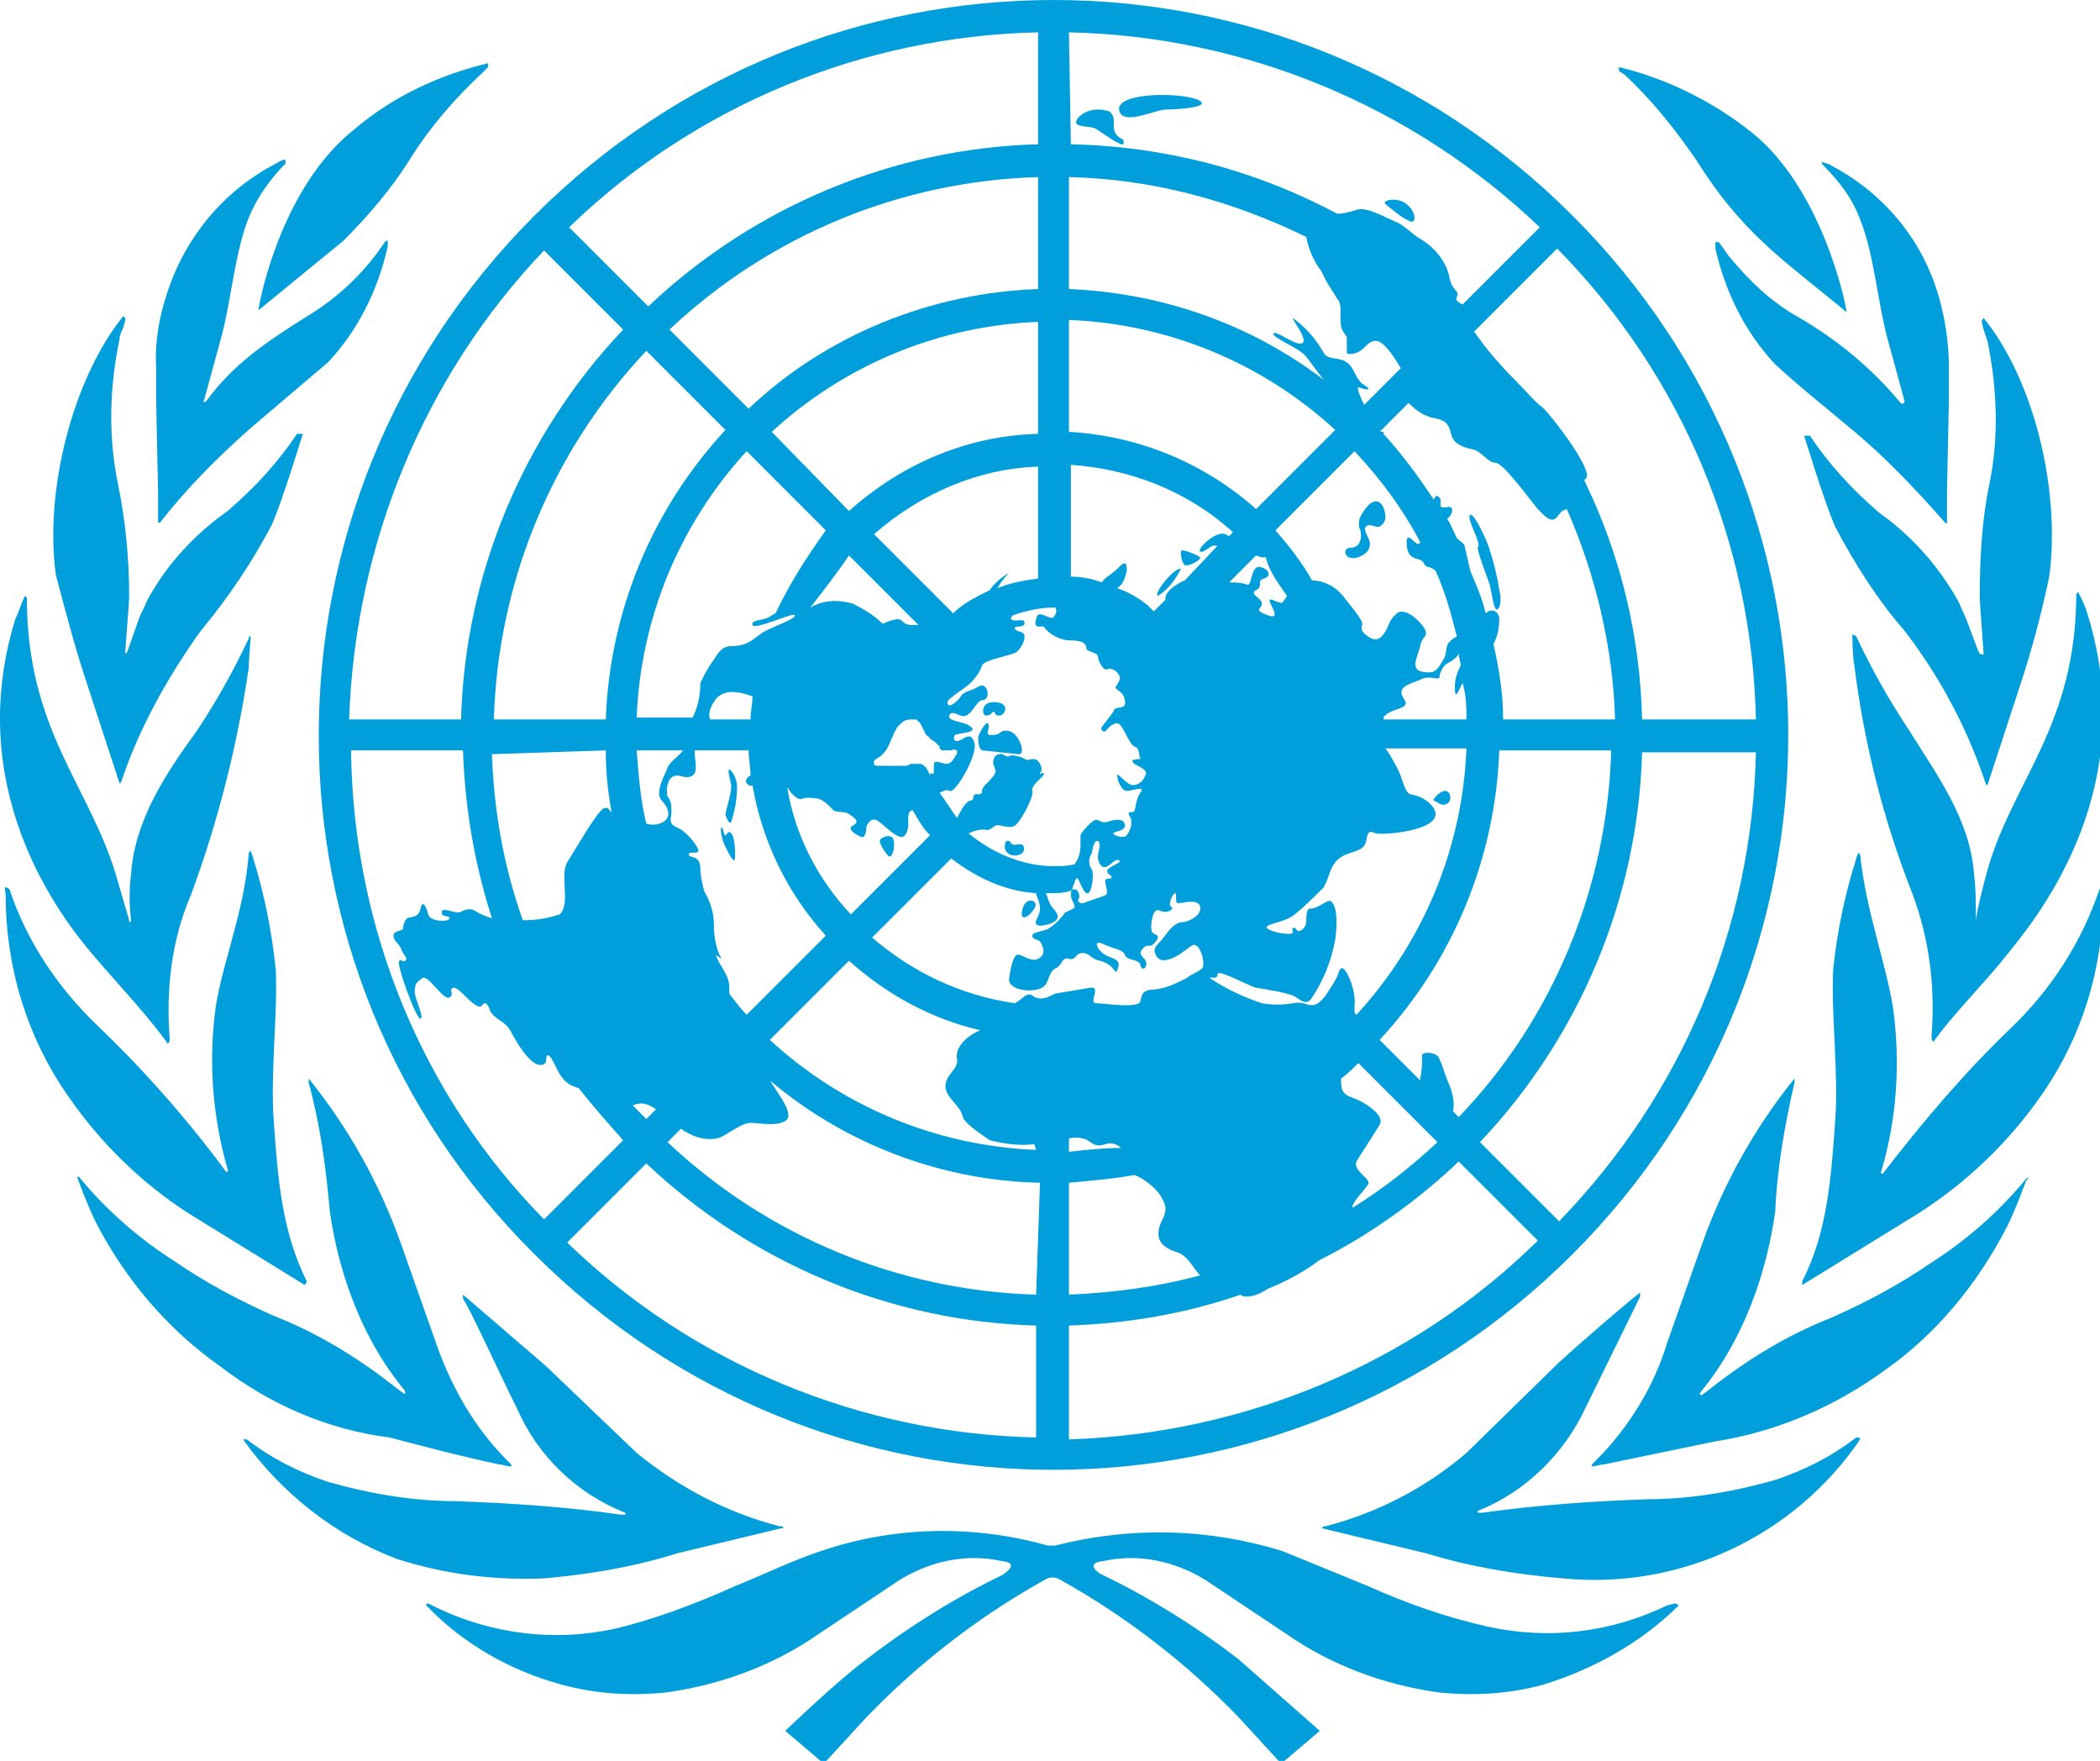 <svg xmlns:dc="http://purl.org/dc/elements/1.1/" xmlns:cc="http://creativecommons.org/ns#" xmlns:rdf="http://www.w3.org/1999/02/22-rdf-syntax-ns#" xmlns:svg="http://www.w3.org/2000/svg" xmlns="http://www.w3.org/2000/svg" xmlns:sodipodi="http://sodipodi.sourceforge.net/DTD/sodipodi-0.dtd" xmlns:inkscape="http://www.inkscape.org/namespaces/inkscape" width="28.838mm" height="24.176mm" viewBox="0 0 28.838 24.176" id="svg8" inkscape:version="0.92.3 (2405546, 2018-03-11)" sodipodi:docname="logo.svg"><defs id="defs2"></defs><g inkscape:label="Layer 1" inkscape:groupmode="layer" id="layer1" transform="translate(-1.347,-126.162)"><g id="g3731" transform="matrix(0.265,0,0,0.265,1.345,126.182)"><g id="g3729"><g id="g3727"><g id="g3725"><path style="fill:#009edb" inkscape:connector-curvature="0" class="st0" d="m 86.4,83.1 c -2.9,1.4 -6.1,1.8 -9.3,1.1 C 74.9,83.7 72.9,83 70.9,82.1 L 66.5,80.3 C 62.7,79.1 58.6,79 54.7,80 h -0.4 c -3.9,-1.1 -8,-1 -11.8,0.3 -1.5,0.5 -2.9,1.2 -4.4,1.8 -2,0.9 -4.1,1.7 -6.2,2.2 -3.1,0.7 -6.4,0.3 -9.3,-1.1 L 22.2,83 c -0.1,0 -0.1,0 -0.1,0.1 1.9,2 4.4,3.4 7,4.1 1.8,0.5 3.7,0.6 5.5,0.4 2.8,-0.4 5.5,-1.4 7.8,-3 l 4.2,-2.8 c 1.6,-1 3.5,-1.4 5.3,-1 1,0.1 0.2,0.6 0.1,0.7 -2.5,1.2 -4.9,2.7 -7.1,4.4 -1.5,1.1 -4.2,3.7 -4.2,3.7 l 2,1.7 2.2,-2.4 c 2.7,-2.8 5.8,-5.2 9.2,-7.1 0.3,-0.2 0.6,-0.2 0.9,0 3.4,1.9 6.5,4.3 9.2,7.1 l 2.2,2.4 2,-1.7 -4.2,-3.7 c -2.2,-1.7 -4.6,-3.2 -7.1,-4.4 -0.2,-0.1 -0.9,-0.6 0.1,-0.7 1.8,-0.4 3.7,0 5.3,1 l 4.2,2.8 c 2.3,1.6 5,2.6 7.8,3 1.8,0.2 3.7,0.1 5.5,-0.4 2.6,-0.8 5.1,-2.2 7,-4.1 0,0 -0.1,-0.1 -0.2,-0.1 l -0.4,0.1 m 9.8,-8.7 c -1.3,1 -2.7,1.7 -4.2,2.2 -2.1,0.6 -4.4,1 -6.6,1 -2.9,0.1 -5.7,0.3 -8.6,0.7 -0.2,0 -0.3,0 -0.2,-0.1 2.5,-1 4.5,-3 5.6,-5.4 L 85,67.1 C 85,67 85,67 85,66.9 84.8,67 82,69.4 80.7,70.6 L 76,75.2 C 73.9,77 71.4,78.3 68.7,79 h -0.1 c 0,0 -0.1,0.1 -0.1,0.1 l 5.4,1.3 c 2.3,0.7 4.7,1.1 7.1,1.3 6.1,0.6 12,-2.2 15.4,-7.2 0,-0.1 -0.1,-0.1 -0.2,-0.1 M 105,61 c -1.4,1.7 -3.1,3.2 -5,4.4 -1.6,1.1 -3.3,2 -5.1,2.8 -2.3,0.9 -4.4,2.2 -6.3,3.7 l -0.4,0.3 c -0.1,0 -0.1,0 -0.1,-0.1 0,-0.1 3,-3.1 3.9,-9.4 0.1,-2.3 0.5,-4.5 1,-6.7 0,-0.1 0,-0.1 0,-0.2 -2.1,2.6 -3.7,5.5 -4.8,8.6 l -1.8,5.1 c -0.7,2.3 -2,4.4 -3.7,6.1 l -0.2,0.2 c 0,0 0,0.1 0,0.1 0.2,0 0.4,-0.1 0.6,-0.1 l 5.8,-1.2 c 3.2,-0.5 6.2,-1.8 8.8,-3.7 2.7,-1.9 4.8,-4.5 6.3,-7.4 0.4,-0.8 0.7,-1.6 1,-2.4 0.2,-0.2 0.1,-0.2 0,-0.1 m 3.8,-15 c -0.9,2.7 -2.5,5.2 -4.6,7.2 -2.4,2.3 -4.6,4.9 -6.6,7.5 0,0.1 -0.2,0 -0.1,-0.1 0.8,-2.7 1,-5.6 0.6,-8.5 -0.4,-2.4 -1.4,-5 -1.7,-7.9 0,0 -0.1,-0.1 -0.1,-0.1 0,0.1 -0.1,0.2 -0.1,0.3 -0.6,1.9 -1,3.8 -1.2,5.8 -0.1,2.4 0.3,5.5 0.1,7.9 -0.2,2.8 -0.4,5.7 -1.7,8.2 0,0.1 0,0.1 0,0.2 l 6,-3.7 c 2.5,-1.6 4.6,-3.6 6.3,-6 2.2,-3.1 3.3,-6.7 3.3,-10.5 0,-0.1 0,-0.3 0,-0.4 -0.1,0 -0.2,0.1 -0.2,0.1" id="path3717"></path><path style="fill:#009edb" inkscape:connector-curvature="0" class="st0" d="m 102.4,47.6 c 0.1,0 0.1,0 0,0 0,0.1 0,0 0,0 0,-0.8 0,-1.6 -0.1,-2.4 -0.2,-2.8 -1.9,-5.1 -3.4,-7.5 -1,-1.5 -1.9,-3.1 -2.7,-4.8 0,0 -0.1,-0.1 -0.2,-0.1 0,0.2 0,1.1 0.1,1.6 0.5,4 1.5,8 3,11.8 0.9,2.4 1.2,4.9 1,7.4 0,0.2 0,0.2 0.1,0.3 0.9,-1.3 2.7,-3.1 3.8,-4.5 1.1,-1.4 7.1,-8.2 4.2,-17.6 -0.1,-0.4 -0.3,-0.8 -0.5,-1.2 0,0 -0.1,0.1 -0.1,0.1 0,6.8 -3.3,9.7 -4.6,14.3 -0.3,1.1 -0.5,1.9 -0.6,2.6 m 0.1,-14 -0.6,-1.6 -0.4,-0.9 c -1,-1.8 -2.4,-3.4 -4.1,-4.6 -1.4,-1.2 -2.6,-2.5 -3.6,-4 0,0 -0.1,0 -0.2,0 h -0.1 c 0.1,0.3 1,3.3 1.6,4.7 1,1.9 2.2,3.8 3.6,5.4 L 99,33 c 1.7,2.3 3,4.8 3.9,7.5 0,0.1 0.1,0.1 0.1,0.1 l 1.7,-5.2 c 0.6,-1.8 1.1,-3.7 1.5,-5.6 0.6,-4.5 -0.8,-10.2 -3.4,-13.4 0,0 -0.1,0.1 -0.1,0.2 l 0.1,0.4 0.2,0.6 c 0.5,2.4 0.6,5 0.1,7.4 -0.4,1.9 -0.5,3.9 -0.5,5.9 0,0.3 0.2,2.8 0.2,2.9 0,0.1 -0.1,0 -0.2,0 M 94.5,8.5 c 0.8,0.8 1.5,1.7 1.9,2.8 0.7,1.7 0.9,4.2 1.4,6.1 l 0.9,3.3 c 0,0.1 -0.1,0.2 -0.2,0.1 C 97,19 95.2,17.5 93.1,16.3 91.7,15.5 90.6,14.4 89.6,13.2 l -0.5,-0.7 c 0,0 -0.1,-0.1 -0.2,0 0,0.1 0,0.2 0,0.3 0.5,2.2 1.5,4.3 3.1,6 1.3,1.2 2.7,2.3 4,3.4 1.7,1.4 3.3,3.1 4.8,4.8 0,0 0.1,0.1 0.1,0 V 25.4 L 101,20.6 V 19 c 0,-1.6 -0.3,-3.3 -0.9,-4.8 -1,-2.5 -2.9,-4.5 -5.2,-5.7 -0.1,-0.1 -0.3,-0.1 -0.5,-0.2 0,0 0,0.1 0.1,0.2 M 84.2,3.8 c 1.4,1.3 2.6,2.8 3.7,4.4 1,1.6 2.1,3 3.5,4.3 0.9,0.9 3.6,3 4.3,3.6 C 95.6,15.3 94.3,9.6 90.8,6.8 88.8,5.2 86.4,4 83.9,3.4 c 0,0.1 0,0.1 0,0.2 l 0.3,0.2 m -56,77.9 c 2.3,-0.2 4.7,-0.6 6.9,-1.3 l 5.4,-1.3 h 0.1 c 0,0 0,-0.1 -0.1,-0.1 H 40.4 C 37.7,78.3 35.2,77 33,75.2 L 28.3,70.7 24,67 v 0.2 c 0.4,0.6 1.9,3.9 2.8,5.7 1.1,2.5 3.1,4.4 5.6,5.4 0.1,0.1 0,0.1 -0.2,0.1 -2.8,-0.4 -5.7,-0.6 -8.6,-0.7 -2.2,0 -4.5,-0.4 -6.6,-1 -1.5,-0.5 -2.9,-1.2 -4.2,-2.2 -0.1,0 -0.1,0 -0.2,0 2,2.8 4.8,5 8,6.2 2.5,0.8 5,1.1 7.6,1 m -2.3,-5.9 c 0.2,0 0.3,0.1 0.6,0.1 0,0 0,-0.1 0,-0.1 l -0.2,-0.2 c -1.7,-1.7 -2.9,-3.8 -3.7,-6.1 l -1.8,-5.1 c -1.1,-3.1 -2.7,-6 -4.8,-8.6 0,0.1 0,0.1 0,0.2 0.6,2.2 0.9,4.4 1.1,6.7 0.9,6.2 3.9,9.2 3.9,9.3 0,0.1 0,0.2 -0.1,0.1 l -0.4,-0.3 c -1.9,-1.5 -4,-2.8 -6.3,-3.7 -1.8,-0.8 -3.5,-1.7 -5.1,-2.8 -1.9,-1.2 -3.6,-2.7 -5,-4.4 0,0 -0.1,0 -0.1,0 0.3,0.8 0.6,1.6 1,2.4 1.5,2.9 3.7,5.5 6.4,7.4 2.6,2 5.6,3.3 8.8,3.7 1.9,0.5 3.8,1 5.7,1.4 m -16.1,-13 6,3.7 c 0,0 0.1,-0.1 0.1,-0.2 -1.3,-2.6 -1.5,-5.4 -1.7,-8.2 -0.2,-2.5 0.2,-5.5 0.1,-7.9 -0.2,-2 -0.6,-4 -1.2,-5.9 0,-0.1 -0.1,-0.2 -0.1,-0.3 0,0 -0.1,0.1 -0.1,0.1 0,0 0,0 0,0 -0.2,2.9 -1.3,5.5 -1.7,7.9 -0.4,2.8 -0.2,5.7 0.6,8.5 0.1,0.1 -0.1,0.2 -0.1,0.1 C 9.7,57.9 7.5,55.4 5.1,53.1 3,51.1 1.4,48.7 0.5,46 c 0,0 -0.1,-0.1 -0.2,-0.1 -0.1,0 0,0.2 0,0.4 0,3.7 1.1,7.4 3.3,10.5 1.6,2.3 3.7,4.4 6.2,6 M 8.7,54 c 0.1,-0.1 0.1,-0.1 0.1,-0.3 -0.2,-2.5 0.1,-5.1 1.1,-7.4 1.4,-3.8 2.4,-7.7 3,-11.8 0,-0.5 0.1,-1.4 0.1,-1.6 -0.1,0 -0.1,0 -0.1,0.1 -0.8,1.7 -1.7,3.3 -2.7,4.8 -1.6,2.2 -3.2,4.6 -3.4,7.4 -0.1,0.8 -0.1,1.6 0,2.4 0,0 0,0.1 -0.1,0.1 0,0 0,0 0,-0.1 L 6,45.2 C 4.6,40.6 1.4,37.7 1.4,30.9 1.4,30.9 1.3,30.8 1.3,30.8 1.1,31.2 1,31.6 0.8,32 -2.1,41.4 3.8,48.2 5,49.6 6.2,51 7.8,52.7 8.7,54 M 4.5,35.3 6.2,40.5 c 0,0 0.1,0 0.1,-0.1 0.9,-2.7 2.3,-5.2 3.9,-7.5 l 0.3,-0.4 c 1.4,-1.7 2.6,-3.5 3.6,-5.4 0.6,-1.4 1.5,-4.4 1.6,-4.7 h -0.1 c -0.1,0 -0.1,0 -0.2,0 -1,1.5 -2.2,2.8 -3.6,4 -1.7,1.2 -3.2,2.8 -4.2,4.7 -0.1,0.3 -0.3,0.6 -0.4,0.9 l -0.6,1.7 c 0,0 -0.1,0.2 -0.1,0 0,-0.2 0.2,-2.5 0.2,-2.9 0,-2 -0.2,-4 -0.6,-5.9 -0.5,-2.5 -0.4,-5 0.1,-7.4 0,-0.2 0.1,-0.4 0.2,-0.6 0,-0.1 0.1,-0.3 0.1,-0.4 0,-0.1 0,-0.1 -0.1,-0.2 -2.6,3.2 -4.1,9 -3.5,13.4 0.5,1.9 1,3.8 1.6,5.6 M 8.1,20.7 8.2,25.5 V 27 h 0.1 c 1.4,-1.8 3,-3.4 4.7,-4.9 l 4,-3.4 c 1.6,-1.7 2.6,-3.8 3.1,-6 0,-0.1 0,-0.2 0,-0.3 H 20 l -0.5,0.7 c -0.9,1.2 -2.1,2.3 -3.4,3.1 -2.4,1.5 -4,2.6 -5.4,4.5 -0.1,0.1 -0.2,0.1 -0.1,-0.1 l 0.9,-3.3 c 0.5,-1.9 0.7,-4.4 1.4,-6.1 0.4,-1 1.1,-2 1.9,-2.8 0,-0.1 0,-0.1 0,-0.2 -0.2,0 -0.3,0.1 -0.5,0.2 C 11.8,9.7 10,11.8 9,14.2 8.4,15.7 8,17.3 8.1,19 v 1.7 M 13.4,16 v 0 l 4.4,-3.6 C 19.1,11.1 20.3,9.7 21.3,8.1 22.3,6.5 23.6,5 25,3.7 l 0.3,-0.3 c 0,-0.1 0,-0.1 0,-0.2 -2.5,0.6 -4.9,1.7 -6.9,3.4 -3.7,2.9 -4.9,8.6 -5,9.4 m 40.2,31 c 0.3,-0.4 -0.4,-0.7 -0.6,0 -0.2,0.7 0.3,0.5 0.6,0 m 7.6,-17.6 c -0.3,-0.1 -1.4,1.2 -1.2,1.4 0.5,-0.3 0.9,-0.8 1.2,-1.4 m 0.2,-0.2 c 0.2,0.1 0.9,-0.3 0.8,-0.4 -0.1,-0.1 -1,-0.5 -1,-0.3 0,0.4 0.1,0.6 0.2,0.7 m 13.5,12.4 c 0.4,-0.1 0.3,-0.7 0,-0.7 -0.3,0 -0.7,0.5 -0.6,0.5 0.1,0 0.4,0.3 0.6,0.2 M 70,28.3 c -0.3,0 -0.4,0.3 -0.1,0.5 0.3,0.1 0.5,0 0.7,-0.1 0.2,-0.1 0.4,-0.3 0.4,-0.6 0,-0.3 -0.4,-0.7 -0.2,-0.9 0.2,-0.2 0.5,0.1 0.7,0 0.2,-0.1 0.3,-0.3 0.3,-0.5 0,-0.2 -0.1,-0.8 -0.5,-0.8 -0.4,0 -0.8,0.8 -0.8,0.8 -0.1,0.2 -0.1,0.5 0,0.7 0.1,0.4 0,0.9 -0.5,0.9" id="path3719"></path><path style="fill:#009edb" inkscape:connector-curvature="0" class="st0" d="m 76.6,28.4 c 0,0.2 0.5,1.5 0.6,1.8 0.1,0.3 0.2,1.4 0.4,1.3 0.2,-0.1 0.2,-0.7 0.1,-1 -0.1,-0.7 -0.3,-1.5 -0.5,-2.1 -0.1,-0.4 -0.8,-1.9 -1,-1.8 -0.2,0.1 0.3,1 0.4,1.4 0.1,0.4 -0.1,0.2 0,0.4 m -3.5,-17 c 0.3,0.1 0.3,-0.5 -0.2,-0.9 -0.5,-0.4 -1.3,-0.2 -1.1,0 0.4,0.3 0.8,0.7 1.3,0.9 M 58.1,7.1 C 57.4,6.7 58,6.1 57.5,5.7 56.9,5.5 56.3,5.6 55.9,6 c -0.5,0.6 0.6,0.4 0.9,0.6 0.3,0.2 1.3,0.9 1.4,0.8 0.1,-0.1 0,-0.3 -0.1,-0.3 m 4,-2 C 61.2,4.7 57.9,4.7 58,5.6 c 0.1,0.9 1.9,0 2.4,0 0.5,0 2.5,-0.1 1.7,-0.5 M 53,43.7 c -0.2,-0.1 -0.5,0.1 -0.6,-0.1 -0.1,-0.2 -0.3,-0.1 -0.3,0 0,0.1 -0.1,0.3 0.1,0.5 0.2,0.2 0.6,0.2 0.8,0 0.1,-0.1 0.1,-0.3 0,-0.4 M 51.1,37 c 0.3,0 0.3,-0.2 0.4,-0.2 0.1,0 0,0.2 0.3,0.2 0.3,0 0.6,-0.7 -0.3,-0.7 -0.7,0 -0.6,0.7 -0.4,0.7 m 1.2,0.8 c -0.5,-0.1 -0.4,0.2 -0.8,0.2 -0.6,0.1 -0.1,-0.4 -0.3,-0.6 -0.1,-0.1 -0.4,0.4 -0.5,0.7 0,0.2 0,0.6 0.2,0.7 l 1.9,0.2 c 0.4,0 0,-1.1 -0.5,-1.2 m -6.2,6.5 c 0.2,0 0.3,-0.6 0.2,-0.9 -0.1,-0.3 -0.7,-0.1 -0.7,0.1 0,0.2 0.4,0.8 0.5,0.8 m -8,0 c 0,-0.2 0,-1 -0.2,-1.2 -0.2,-0.2 -0.2,0.1 -0.3,0.1 -0.1,0 -0.1,-0.4 -0.2,-0.4 -0.1,0 0,0.6 0.2,1 0.2,0.4 0.5,1 0.5,0.5 m -0.2,-1.8 c 0.2,-0.6 0.3,-1.2 0.3,-1.8 0,-0.5 -0.3,-0.9 -0.4,-0.9 -0.1,0 0,0.3 0.1,0.8 0,0.5 -0.2,1 -0.3,1.5 0,0.1 0.2,0.6 0.3,0.4" id="path3721"></path><path style="fill:#009edb" inkscape:connector-curvature="0" class="st0" d="m 27.7,64.9 c 14.9,14.9 38.9,14.9 53.8,0 C 96.4,50 96.4,26 81.5,11.1 66.6,-3.8 42.6,-3.8 27.7,11.1 12.8,26 12.8,50.1 27.7,64.9 M 18.2,38.8 H 24 c 0.1,3 0.6,5.9 1.5,8.7 -0.3,-0.1 -0.6,-0.2 -0.9,-0.4 -0.4,-0.2 -0.7,0.1 -0.8,0.1 -0.4,0 -0.9,-0.3 -0.9,0 0,0.3 0.4,0.1 0.4,0.3 0,0.2 -1,0.2 -1.1,-0.2 -0.1,-0.4 -0.3,-0.8 -0.4,-0.3 -0.1,0.5 -0.5,0.4 -0.7,0.5 -0.1,0.1 -0.2,0.3 -0.2,0.5 0,0.2 -0.5,0.1 -0.5,0.4 0,0.3 0.3,0.4 0.4,0.7 0.1,0.3 0.4,0.5 0.2,0.6 -0.2,0.1 -0.1,-0.1 -0.3,0 -0.2,0.1 0.9,3.1 1.1,3 0.2,-0.1 -0.3,-1 -0.3,-1.4 0,-0.4 0.1,-0.5 0.4,-0.7 0.3,-0.2 1.1,1.2 1.4,1 0.3,-0.2 -0.1,-0.4 0.2,-0.5 0.3,-0.1 1.2,1.3 1.5,0.9 0.2,-0.3 0.4,0.2 0.4,0.3 0.3,0.5 0.8,0.5 1.1,1.1 0.3,0.6 1,1.7 1.5,1.7 0.5,0 0.2,-0.5 0.4,-0.5 0.2,0 0.4,0.7 0.7,1.1 0.2,0.3 0.5,0.5 0.9,0.6 0.7,0.9 1.5,1.8 2.3,2.7 l -4.1,4.1 C 21.9,56.7 18.3,48 18.2,38.8 m 33.1,-8.3 -0.4,0.2 c -0.6,0.3 -1.1,0.6 -1.5,1 l -4.1,-4.1 c 2.4,-2.1 5.4,-3.4 8.5,-3.5 v 5.8 c -0.7,0.1 -1.4,0.2 -2.1,0.5 0.2,-0.4 0.6,-0.8 0.6,-0.8 0,0 -0.7,0.4 -1,0.9 M 48.2,40 c 0,0 0,0.1 0,0 0,0.1 0,0.2 0,0.2 0,-0.2 -0.1,-0.3 -0.2,-0.5 -0.1,-0.1 -0.2,-0.2 -0.3,-0.2 -0.1,0 -0.2,0 -0.3,0 H 47.2 L 47,39.6 h -1.4 c -0.2,0 -0.3,0 -0.3,-0.1 -0.1,-0.4 0.5,-0.1 0.9,-1.3 0.1,-0.1 0.1,-0.3 0.2,-0.4 l 0.1,-0.2 0.1,-0.1 c 0,0 0.1,-0.1 0.1,-0.1 0.2,-0.2 0.4,-0.2 0.6,-0.2 h 0.2 l 0.2,0.2 0.3,0.6 c 0.1,0.1 0.2,0.1 0.2,0.2 0.2,0.1 0.3,0.2 0.4,0.3 l 0.1,0.1 c 0,0 0,0.1 0,0.1 0.1,0.1 0.1,0.1 0.2,0.1 H 49 c 0.1,0 0.1,0 0.2,0 h 0.1 c 0.2,-0.1 0.2,0 0.3,0 0,0 0,0.1 0,0.1 0,0.1 0,0.1 -0.1,0.2 0,0.1 -0.1,0.1 -0.1,0.2 -0.1,0.1 -0.2,0.2 -0.3,0.2 -0.2,0 -0.4,-0.1 -0.5,-0.1 -0.1,0 -0.2,0 -0.2,0.1 V 40 m -11,9.6 C 37.1,49.1 37,48.4 37,47.8 c 0,-0.6 -0.2,-1.2 -0.5,-1.7 -0.1,-0.4 -0.2,-0.8 -0.2,-1.2 0,-0.7 -0.6,-0.5 -0.6,-0.7 0,-0.2 0.5,0 0.5,-0.2 0,-0.2 -0.6,-1 -1.1,-1.2 -0.5,-0.2 -0.3,-0.5 -0.3,-0.8 0,-0.3 0,-0.6 -0.2,-0.8 -0.1,-0.4 0,-1.1 0.5,-1.1 0.2,0 0.5,0.2 0.8,0 0.3,-0.2 0.1,-0.8 0.1,-1.3 h 2.8 c 0,0.4 0.1,0.9 0.1,1.3 -0.2,0.1 -0.3,0.3 -0.2,0.4 0.1,0.1 0.2,0.2 0.3,0.1 0.5,2.9 1.8,5.6 3.8,7.8 l -4.1,4.1 c -0.3,-0.3 -0.6,-0.7 -0.9,-1.1 0,-0.1 0,-0.2 0,-0.3 0,-0.7 -0.5,-1.1 -0.7,-1.7 M 33.5,42.6 C 33.2,41.4 33.1,40.1 33,38.8 h 2.4 c -0.2,0.3 -0.7,0.6 -0.8,0.9 -0.1,0.3 -0.7,1.3 -0.3,1.7 0.9,1 -0.2,1.4 -0.8,1.2 M 34,57.4 33.5,57.9 C 33.3,57.7 33,57.4 32.8,57.2 33.2,57 33.6,57.1 34,57.4 m 6.2,-25.7 c -0.1,0 -0.1,0.1 -0.2,0.1 -0.3,0.3 -1.1,0.2 -1,0.5 0.1,0.3 2.2,-0.7 2.2,-0.5 0,0.2 -0.9,0.5 -1.5,0.8 -0.6,0.3 -0.8,0.8 -1.8,0.8 -0.5,0 -0.7,0.4 -0.9,0.7 -0.3,0.4 -0.5,0.8 -0.7,1.2 0,0.6 -0.1,1.2 -0.4,1.8 H 33 c 0.2,-5.1 2.2,-10 5.7,-13.8 l 4.1,4.1 c -1,1.4 -1.9,2.8 -2.6,4.3 m 3.8,-3 3.6,3.6 c -0.1,0 -0.2,0 -0.4,0 -0.4,0 -0.4,-0.3 -0.7,-0.3 -0.6,0.1 -0.7,0.3 -0.8,0.2 -0.4,-0.4 -0.9,-0.7 -1.5,-1 -0.7,-0.2 -1.4,-0.2 -2,0.1 -0.1,0 -0.1,0.1 -0.2,0.1 0.7,-0.9 1.4,-1.8 2,-2.7 M 39,36 c 0,0.4 -0.1,0.8 -0.1,1.2 h -2.1 c -0.1,-0.3 0,-0.6 0.2,-0.9 0.2,-0.4 0.7,-0.6 1.2,-0.5 0.2,0 0.5,0.1 0.8,0.2 m 1.8,4.7 0.2,0.3 c 0.2,0.2 0.4,0.4 0.6,0.3 0.2,-0.1 0.7,0 0.8,0 0.3,0.1 0.5,0.3 0.7,0.5 0.2,0.3 0.6,0.1 0.9,0.3 0.3,0.2 0.6,0.4 0.2,0.6 -0.4,0.2 0.4,0.6 0.5,0.6 0.1,0 0.2,-0.2 0.2,-0.5 0,-0.1 0.2,-0.5 0.5,-0.4 0.3,0.1 1.2,1.2 1.5,0.8 0.3,-0.4 0.1,-0.9 0.2,-1.1 0,-0.1 0.1,-0.2 0.2,-0.2 0.3,0.5 0.5,0.9 0.9,1.3 l -4.1,4.1 C 42.4,45.5 41.2,43.2 40.8,40.7 M 44,26.4 40,22.3 c 3.8,-3.5 8.7,-5.5 13.8,-5.7 v 5.8 c -3.6,0.1 -7,1.5 -9.8,4 M 38.8,21.1 34.7,17 c 5.2,-4.9 12,-7.7 19.1,-7.9 v 5.8 c -5.6,0.2 -11,2.4 -15,6.2 m -1.2,1.1 c -3.8,4.1 -6,9.4 -6.2,15 h -5.8 c 0.2,-7.1 3,-13.9 7.9,-19.1 z m -6.2,16.6 c 0,1.1 0.1,2.1 0.3,3.2 -0.1,0 -0.1,-0.3 -0.4,-0.2 -0.3,0.1 -1.4,2 -1.9,2.8 -0.4,0.7 0.2,2.2 -0.4,2.7 -0.6,0.2 -1.2,0.3 -1.8,0.3 H 27.1 C 26.1,44.8 25.6,41.9 25.5,39 Z M 53.7,74.4 C 44.6,74.2 35.9,70.6 29.4,64.3 l 4.1,-4.1 c 5.5,5.2 12.7,8.2 20.2,8.4 z m 0,-7.4 C 46.6,66.8 39.8,64 34.6,59.1 l 0.7,-0.7 c 0.1,0.1 0.3,0.2 0.5,0.3 0.4,0.2 0.9,0.3 1.4,0.2 0.4,-0.1 1.2,-0.8 1.7,-0.8 0.5,0 1.3,0.2 1.8,-0.1 0.5,-0.3 -0.3,-1.3 -0.6,-1.8 C 40,56.1 40,56 39.9,55.9 c 3.9,3.3 8.9,5.2 14,5.3 z m 0,-7.5 C 48.6,59.3 43.7,57.3 39.9,53.8 L 44,49.7 c 1.9,1.7 4.2,3 6.8,3.6 -0.9,0.4 -1.3,1 -1.2,1.5 0.1,0.5 -0.6,0.8 -0.6,1.4 0,0.6 0.8,1 0.9,1.6 0.1,0.3 0.8,0.8 1.4,1.2 0.8,0.2 1.6,0.3 2.3,0.2 z m -0.2,-8 c -0.3,-0.2 -0.5,0.2 -0.9,0.4 -2.8,-0.4 -5.3,-1.6 -7.4,-3.4 l 4.1,-4.1 c 1.3,1 2.8,1.7 4.4,1.8 0,0.2 0.2,0.4 0.2,0.8 0,0.4 -0.3,0.6 -0.2,0.8 0.1,0.2 1,0 1.1,-0.3 0.1,-0.3 -0.3,-0.5 -0.4,-0.8 -0.1,-0.2 -0.1,-0.3 -0.2,-0.5 h 0.3 c 0.3,0 0.6,0 0.9,-0.1 0.1,0 0.2,-0.1 0.2,-0.2 0,-0.1 0.1,-0.2 0.1,-0.3 0,-0.1 0.1,-0.1 0.1,-0.2 v 0 l 0.1,0.1 c 0.1,0.2 0.3,0.8 0.5,0.7 0.2,-0.1 0.3,-1 0.2,-1.2 -0.2,-0.3 -0.2,-0.6 0,-0.9 0,-0.1 0.1,-0.7 0.3,-0.6 0.2,0.1 0,0.6 0,0.8 0,0.3 0.2,0.7 0.5,0.5 0.2,-0.1 0.4,-0.4 0.6,-0.3 0.2,0.1 -0.5,0.3 -0.6,0.5 -0.1,0.2 0.3,0.3 0.2,0.4 -0.1,0.1 -0.2,0 -0.3,0.1 -0.1,0.1 0.2,0.7 0,0.8 -0.2,0.1 -0.9,0.3 -1.1,0.4 -0.2,0.1 -0.4,-0.1 -0.3,-0.2 0.1,-0.1 0,-0.5 -0.2,-0.5 -0.2,0 -0.2,0.1 -0.2,0.3 0,0.2 0.2,0.5 0.2,0.6 0,0.1 -0.3,0.2 -0.5,0.3 -0.2,0.3 -0.5,0.6 -0.8,0.8 -0.3,0.2 -0.9,0.2 -0.9,0.4 0,0.2 0.3,0.2 0.4,0.3 0.2,0.3 0.3,0.7 -0.1,0.9 -0.4,0.2 -0.9,-0.3 -1.1,-0.2 -0.2,0.1 -0.3,0.6 -0.4,1.2 -0.1,0.6 1.1,0.8 1.7,0.5 0.4,-0.2 0.3,-0.8 0.7,-1 0.4,-0.2 0.3,-0.6 0.7,-0.5 0.4,0.1 0.3,-0.3 0.7,-0.3 0.4,0 0.4,0.3 0.9,0.4 0.8,0.2 0.8,0.8 0.9,0.5 0.1,-0.3 0.2,-0.5 -0.4,-0.7 -0.6,-0.2 -0.9,-0.9 -0.4,-0.7 0.6,0.3 1.1,0.3 1.2,0.6 0.1,0.3 0.7,0.2 0.8,0.5 0.1,0.5 0.5,0 0.2,-0.3 -0.3,-0.3 -0.2,-0.4 0,-0.6 0.2,-0.2 0.3,0.1 0.6,-0.3 0.3,-0.4 -0.1,-0.3 -0.2,-0.5 -0.1,-0.2 0,-1.3 0.4,-1.1 0.4,0.2 0.8,-0.1 0.6,-0.2 -0.2,-0.1 0.1,-0.7 0.2,-0.7 0.1,0 0,0.4 0.1,0.5 0.1,0.1 1.1,-0.3 1.2,0.2 0.1,0.5 -0.7,0.8 -0.9,0.8 -0.4,0 -0.7,0.4 -1,0.8 -0.3,0.4 -0.6,0.5 -0.4,0.9 0.2,0.4 0.6,0.3 1,0.1 0.4,-0.2 0.7,-0.5 0.9,-0.6 0.4,-0.2 0.7,1 0.5,1.2 -0.2,0.2 -0.6,0.3 -0.8,0.5 -0.6,0.3 -1.2,0.6 -1.9,0.6 -0.4,0.1 -0.4,0.2 -0.5,0.6 -0.1,0.4 -1.9,0.1 -2.3,0.1 -0.4,0 0.3,-0.9 -0.3,-0.8 -0.6,0.1 -1.2,0.2 -1.8,0.3 -0.1,0 -0.7,0.5 -1.2,0.1 m 5.3,9.3 c 0.5,0.2 1,0.6 1.3,1 0.3,0.5 0.4,0.7 0.2,1.2 -0.5,0.9 -0.3,1.5 0.7,1.8 0.6,0.2 0.8,0.8 1.2,1.2 -2.2,0.6 -4.5,0.9 -6.8,1 v -5.8 c 1.1,-0.1 2.3,-0.2 3.4,-0.4 m -3.4,-1.2 v -0.7 c 1.3,-0.2 1,0.6 1.9,0.3 0.3,-0.1 0.6,0 0.8,0.2 -0.9,0 -1.8,0.1 -2.7,0.2 m 0,14.9 v -5.9 c 3,-0.1 6,-0.6 8.9,-1.6 0.1,0.1 0.2,0.1 0.3,0.1 0.4,0 0.8,-0.2 1.1,-0.4 1,-0.4 1.9,-0.9 2.7,-1.5 2.6,-1.3 5.1,-3.1 7.2,-5.1 l 4.1,4.1 c -6.5,6.4 -15.2,10 -24.3,10.3 M 71.6,22.2 73,20.8 c 0.4,0.4 0.8,0.7 1.4,0.8 0.5,0.1 0.7,0.3 0.8,0.8 0.1,0.5 0.6,0.7 1.1,0.8 0.5,0.1 0.8,0.7 1.2,0.7 0.4,0 1.7,1.8 2.2,2.4 0.3,0.3 0.7,0.8 1,0.4 0.3,-0.4 0.3,-0.3 0.5,-0.4 1.5,3.4 2.4,7.2 2.5,10.9 h -5.8 c 0,-1.3 -0.2,-2.6 -0.5,-3.9 0.2,-0.4 0.3,-0.8 0.3,-1.3 0,-0.4 -0.4,-0.6 -0.7,-0.3 -0.2,-0.8 -0.5,-1.5 -0.8,-2.2 -0.1,-0.4 -0.2,-0.9 -0.3,-1.3 0,-0.1 -0.2,-0.2 -0.4,-0.4 -0.2,-0.4 -0.3,-0.7 -0.5,-1 0.3,-0.2 0.4,-0.7 0,-0.6 -0.6,0.1 -0.2,-0.3 -0.4,-0.5 -0.2,-0.2 -0.2,0 -0.3,0.1 -0.8,-1.2 -1.6,-2.3 -2.6,-3.4 0,0 0,0 0,-0.1 -0.2,0 -0.2,-0.1 -0.1,-0.1 m 3.5,33.9 c -0.2,-0.4 -0.3,-0.9 -0.5,-1.3 -0.1,-0.4 -0.9,-0.4 -0.9,-0.2 0,0.4 0,0.8 -0.1,1.2 v 0.1 l -2.1,-2.1 c 3.8,-4.1 6,-9.4 6.2,-15 h 5.8 c -0.2,7.1 -3,13.9 -7.9,19 l -0.3,-0.3 c 0.1,-0.4 0,-0.9 -0.2,-1.4 m -4.8,4 c 0.3,-0.5 0.9,-1.4 1.2,-1.9 0.3,-0.5 -0.8,-1.2 -1.4,-1.4 -0.6,-0.2 -0.6,-0.5 -0.6,-1 0.3,-0.2 0.6,-0.5 0.9,-0.8 l 4.1,4.1 c -1.4,1.3 -2.8,2.4 -4.4,3.4 -0.1,-0.2 0.6,-0.9 0.8,-1.2 0.2,-0.3 -0.8,-0.7 -0.6,-1.2 m 2.5,-23.9 c -0.5,-0.7 0.2,-0.8 0.9,-1.1 0.4,-0.2 0.9,0.1 0.9,-0.1 0,-0.2 0.2,-0.6 0.4,-0.7 0.2,-0.1 0.5,-0.3 0.6,-0.5 0,0.2 0.1,0.4 0.1,0.6 -0.2,0.4 -0.3,0.7 -0.3,1.1 0,0.3 0,0.7 0.3,0 0,-0.1 0.1,-0.1 0.1,-0.2 0.2,0.7 0.2,1.3 0.2,1.9 h -4.3 c 0,0 0,0 0,-0.1 0.3,-0.5 1.4,-0.4 1.1,-0.9 M 73.6,28 c 0,0 0,0.1 -0.1,0.1 -0.1,0.1 -0.6,-0.7 -0.6,-0.1 0,0.6 0.2,0.8 0.6,0.9 0.4,0.1 0.2,0.3 0.5,0.4 0.1,0 0.3,0.1 0.4,0.2 0.5,1.1 0.8,2.2 1.1,3.4 -0.2,0.1 -0.3,0.2 -0.4,0.3 -0.2,0.2 -0.1,0.6 -0.3,0.9 -0.3,0.5 -0.4,0.8 -1.2,0.6 -0.5,-0.2 -0.1,-0.8 0,-1.3 0.1,-0.5 0.3,-0.4 0.3,-0.7 0,-0.3 -1,-1.4 -1.5,-1 -0.5,0.4 -0.4,0.8 -0.8,1.2 -0.2,0.2 -0.4,0.2 -0.7,0 -0.3,-0.2 -0.4,-0.4 -0.3,-0.6 0.1,-0.2 -0.7,-1.1 -1,-1.5 C 69.2,30.3 68.6,30 68,30 67.5,29.1 66.8,28.2 66.1,27.4 l 4.1,-4.1 c 1.4,1.5 2.5,3 3.4,4.7 m -6.9,2.8 -0.2,0.3 c -0.1,0.2 -0.6,-0.2 -0.7,-0.1 -0.1,0.1 0.7,1.1 -0.1,0.8 -0.8,-0.3 -0.3,-0.3 -0.3,-0.6 0,-0.3 -0.7,-0.5 -0.3,-0.7 0.4,-0.2 0,-0.5 0.4,-0.6 0.4,-0.1 0.3,-0.5 -0.2,-0.6 -0.5,-0.1 -0.4,1.1 -0.7,0.9 -0.3,-0.1 -0.6,-0.1 -0.9,-0.1 l 1.4,-1.4 c 0.2,0.1 0.3,0.1 0.5,0.1 0.2,0.8 0.7,1.4 1.1,2 m -1.6,20.3 c 0.6,0.1 1.3,0.2 1.9,0.4 0.4,0.2 0.7,0.6 1,0.1 0.6,-0.9 1,-1.9 1.2,-3 0.2,-1.5 -0.1,-2 -0.3,-2 -0.2,0 -0.6,0.4 -1,0.4 -0.2,0 -0.2,0.4 -0.2,0.7 0,0.3 -0.4,0.6 -0.5,0.4 -0.1,-0.2 -0.3,-0.1 -0.2,0.1 0.1,0.2 -0.8,0.1 -1.2,-0.1 -0.6,-0.3 0.7,-0.3 1.3,-0.8 0.5,-0.4 1,-0.9 1.5,-1.4 0.3,-0.5 0.3,-1.1 0.8,-1.5 0.5,-0.4 1.3,-0.3 1.4,-0.9 0.1,-0.6 0.2,-0.5 0.5,-0.4 0.3,0.1 3.1,-0.1 3.1,-1 0,-0.4 -0.6,-0.9 -1.2,-1 -0.4,0 -0.5,-0.8 -0.7,-1.2 -0.2,-0.4 -0.4,-0.8 -0.7,-1.2 H 76 c -0.2,5.1 -2.2,10 -5.7,13.8 L 70.2,52.4 V 52 c 0.1,-0.8 -0.5,-2.1 -0.7,-1.9 -0.2,0.2 0,0.2 -0.6,1.1 -0.2,0.3 -0.5,0.8 -0.9,0.8 -0.4,0 -0.4,-0.2 -1,-0.1 -0.5,0.1 -1.1,0.1 -1.6,0 -0.9,-0.3 -1.8,-0.7 -2.7,-1.3 0.1,-0.1 0.4,0.1 0.4,-0.2 0,-0.3 1.6,0.6 2,0.7 m 15.7,12.1 -4.1,-4.1 c 5.2,-5.5 8.2,-12.7 8.4,-20.2 H 91 C 90.8,48 87.2,56.6 80.8,63.2 M 91,37.2 H 85.1 C 85,32.9 84,28.7 82.1,24.8 l 0.1,-0.1 C 82.6,24.3 80.3,21.3 79.9,21 79.5,20.7 79.1,20.2 78.6,19.7 77.8,18.9 77,18 76.4,17.1 l 4.3,-4.3 C 87.2,19.4 90.8,28.1 91,37.2 M 55.4,1.6 c 9.1,0.2 17.8,3.8 24.4,10.1 l -4,4 C 75.6,15.6 75.4,15.5 75.5,15.3 75.7,15 75.2,15 75.1,14.2 74.9,13.4 74.3,12.7 73.6,12.3 73.1,12 72.8,11.6 72.3,11.4 71.8,11.2 70.8,10.6 70.3,10.8 70,10.9 69.6,11 69.3,11 65,8.7 60.3,7.5 55.5,7.4 Z m 0,7.5 c 4.3,0.1 8.4,1.2 12.3,3.1 0.1,0.6 0.4,1.3 0.8,1.8 0.2,0.5 0.5,0.9 0.8,1.4 0.3,0.3 0.1,0.9 0.2,1.4 0,0.2 0.2,0.4 0.3,0.6 0,0.3 0,0.5 0,0.8 0,0.1 0.4,0.1 0.7,-0.1 0.3,-0.2 0.5,-0.6 0.9,-0.5 0.4,0.1 0.9,0.9 1.2,1.4 l -1.9,1.9 C 70.5,20.5 70.3,20 70.4,20 c 0.1,0 0.3,0.1 0.4,0.1 0.4,0 -0.3,-0.3 -0.3,-0.4 -0.3,-0.3 -0.3,-0.7 -0.7,-1 -0.4,-0.3 -1,-0.1 -1.2,-0.5 -0.4,-0.7 -0.9,-1.3 -1.6,-1.8 -0.1,0 0.8,1.1 0.5,1.3 -0.3,0.2 -1.4,-0.7 -1.5,-0.5 -0.1,0.2 1.2,0.7 1.6,1.1 0.2,0.2 0.6,0.8 1,1.3 -3.8,-2.9 -8.4,-4.5 -13.2,-4.7 z m 0,7.4 c 5.1,0.2 10,2.2 13.8,5.7 l -4.1,4.1 c -2.7,-2.4 -6.1,-3.8 -9.7,-4 z m 0,7.5 c 3.2,0.2 6.2,1.4 8.5,3.5 l -0.2,0.2 -0.2,-0.1 c -0.5,-0.2 -1.5,0.8 -1.3,0.9 0.2,0.1 0.6,-0.4 0.8,-0.3 h 0.1 L 61.4,30 c -0.5,0.2 -1,0.6 -1,0.9 0,0 0,0 0,0.1 l -0.6,0.6 -0.3,-0.3 c -0.5,-0.4 -1,-0.7 -1.6,-0.9 0.3,-0.2 0.4,-0.5 0.5,-0.9 0,-0.6 -0.2,-0.4 -0.5,-0.1 -0.3,0.3 -0.6,0.4 -0.8,0.7 C 56.6,29.9 56,29.8 55.5,29.8 V 24 Z m -0.7,7.4 c 0.1,0.2 0,0.4 -0.1,0.5 0,0 0,0 0,0 -0.2,0.2 -0.8,-0.5 -0.9,0.1 -0.2,0.6 0.4,0.3 0.4,0.4 0.3,0.4 0.7,0.6 1.2,0.7 0.4,0 1,0 1,0.4 0,0.2 0.5,0.2 0.6,0.4 0,0.3 0.3,0.8 0.5,0.7 0.2,-0.1 0.5,0.1 0.6,0.3 0.1,0.2 0,0.3 -0.1,0.5 -0.3,0.3 0.3,0.2 0.4,0.8 0.1,0.6 -0.5,0.2 -0.6,0.6 -0.2,0.3 -0.4,0.5 -0.6,0.8 -0.1,0.1 0.1,0.3 0.2,0.2 0.1,-0.1 0.3,-0.4 0.6,-0.4 0.3,0 0.6,1.1 0.9,1.2 0.3,0.1 0.2,0.5 0.3,0.6 0.1,0.1 -0.5,0 -0.4,0.2 0.1,0.2 0.7,0.3 0.7,0.6 -0.1,0.3 -0.3,0.6 -0.7,0.6 -0.3,0 -0.8,-0.7 -0.8,-0.5 0,0.2 0.2,0.8 0.5,0.8 0.3,0 1,-0.3 0.7,0.1 -0.3,0.4 -0.2,1 -0.4,1 -0.2,0 -0.3,0 -0.1,0.3 0.1,0.3 0,0.6 -0.2,0.9 -0.2,0.2 -0.7,0 -0.7,-0.1 0,-0.1 0.6,-0.1 0.6,-0.4 0,-0.3 -0.3,-0.4 -0.9,-0.2 -0.3,0.1 -0.4,-0.1 -0.6,-0.1 -0.2,0 -0.8,0.7 -0.8,0.8 0,0.1 0,0.3 0,0.5 0,0.4 -0.1,0.7 -0.3,1 -0.4,0.1 -0.7,0.1 -1.1,0.1 -1.6,0 -3.2,-0.7 -4.4,-1.7 0.2,-0.1 0.5,-0.2 0.8,-0.2 0.3,0.1 0.4,-0.1 0.6,-0.2 0.2,-0.1 0.7,0.2 1,0 0.3,-0.2 1,-1.5 0.9,-1.8 -0.1,-0.3 0.7,-0.8 0.6,-0.9 -0.1,-0.1 -0.2,0.1 -0.2,0 0,-0.1 0.2,-0.1 0,-0.5 -0.2,-0.4 -0.5,-0.2 -0.7,-0.2 -0.3,-0.2 -0.8,-0.3 -0.9,-0.2 -0.1,0.1 -0.4,-0.2 -0.5,-0.1 -0.1,0 -0.3,0.1 -0.3,0.3 -0.1,0.2 0.1,0.4 0.1,0.6 -0.1,0.4 -0.7,0.7 -0.7,1 0,0.3 -0.3,0.1 -0.4,0.2 -0.1,0.1 0,0.3 -0.2,0.3 -0.2,0 -0.5,0.5 -0.7,0.9 -0.3,-0.4 -0.6,-0.9 -0.9,-1.3 0.2,-0.1 0.4,-0.2 0.5,-0.1 0.3,0.2 1.5,-1.9 1.3,-2.5 -0.2,-0.6 -0.5,-0.2 -0.8,-0.1 -0.3,0.1 -0.3,-0.2 -0.2,-0.3 0.1,-0.1 1.4,-0.1 0.7,-0.5 -0.3,-0.2 -1.1,-0.2 -1,-0.5 0.1,-0.3 0.5,0 0.6,0 0.5,0.2 0.8,-0.8 1.1,-0.8 0.5,0 0.3,-1 -0.2,-0.7 -0.5,0.3 -0.7,0.2 -0.9,0.5 -0.2,0.3 -0.7,0.7 -0.7,0.3 0,-0.2 1.1,-0.8 1.3,-1.1 0.2,-0.2 0.4,-0.5 0.5,-0.8 0.1,-0.3 1.5,-0.5 1.8,-0.7 0.2,-0.2 0.4,-0.5 0.4,-0.8 0,-0.3 -0.4,-0.2 -0.5,-0.4 -0.1,-0.2 0.5,0 0.5,-0.3 0,-0.3 -0.5,0 -0.7,-0.2 0,-0.1 0,-0.1 0.1,-0.2 0.9,-0.3 1.5,-0.4 2.2,-0.4 h 0.2 M 53.8,1.6 V 7.4 C 46.3,7.6 39.1,10.6 33.6,15.8 L 29.5,11.7 C 36,5.4 44.7,1.8 53.8,1.6 M 28.2,12.9 32.3,17 c -5.2,5.5 -8.2,12.7 -8.4,20.2 H 18.1 C 18.4,28.1 22,19.4 28.2,12.9" id="path3723"></path></g></g></g></g></g><style id="style3713" type="text/css">	.st0{fill:#009EDB;}</style></svg>